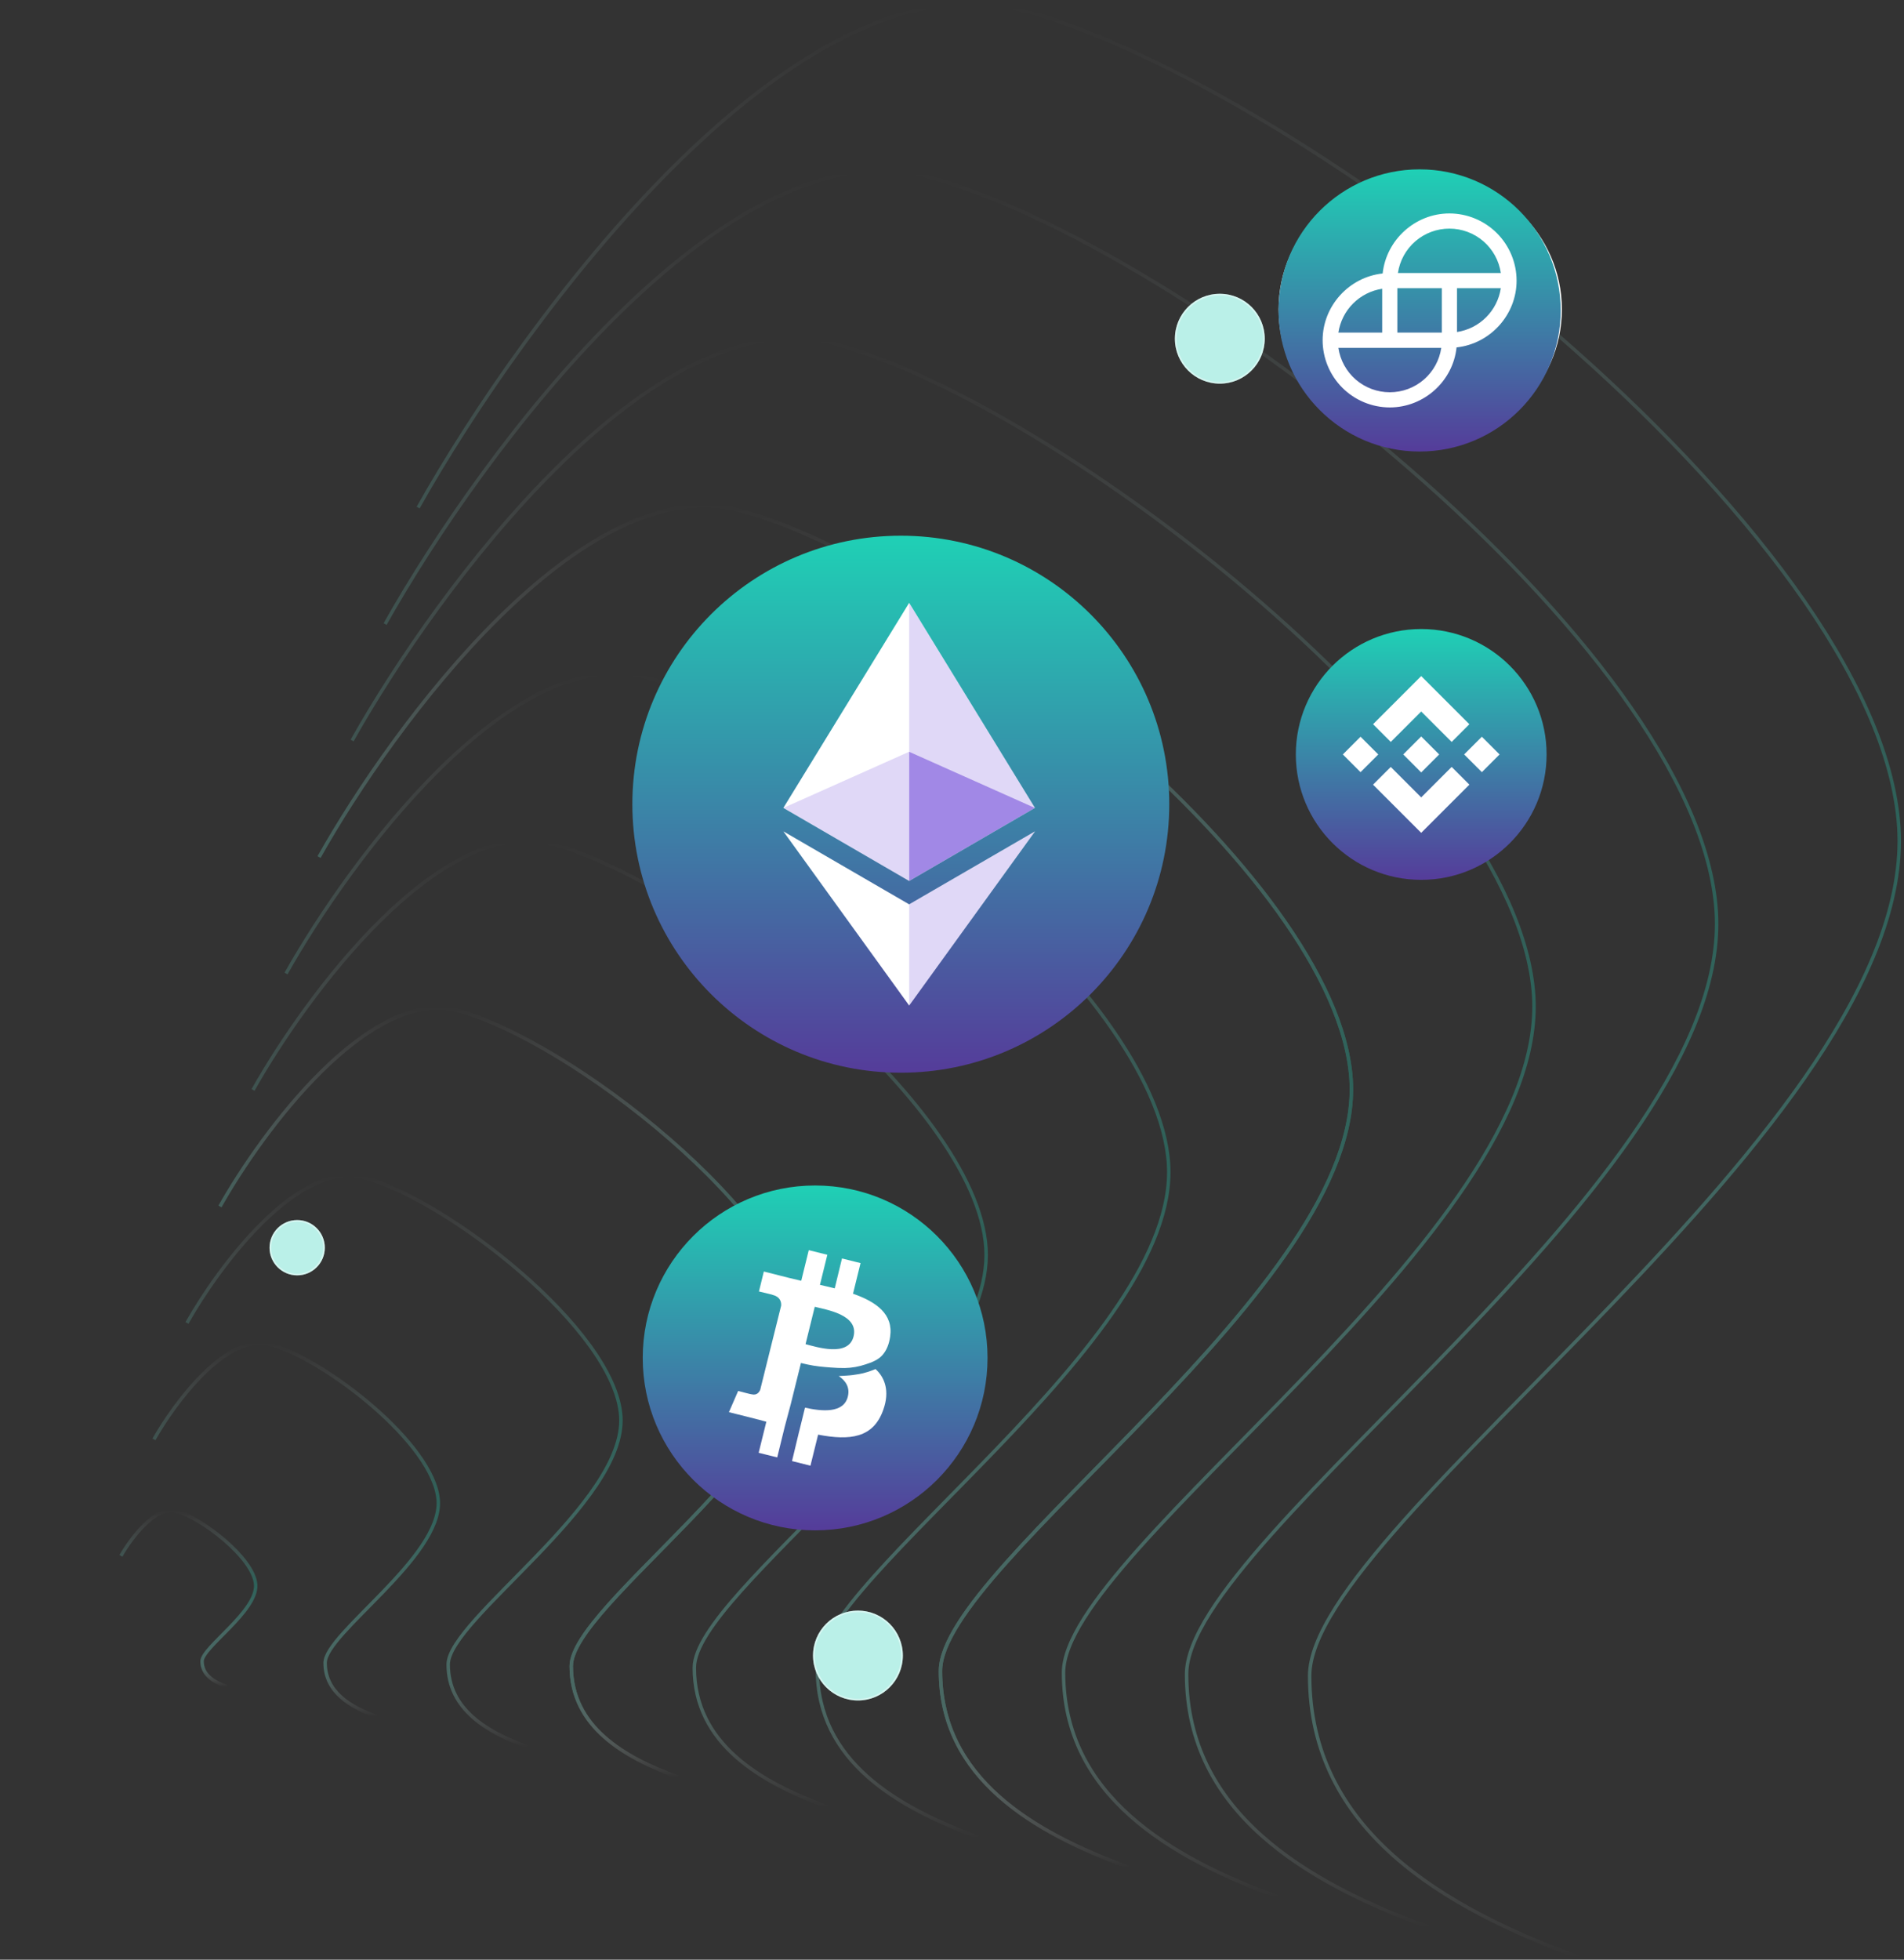 <svg width="551" height="567" viewBox="0 0 551 567" fill="none" xmlns="http://www.w3.org/2000/svg">
<rect x="0" y="0" width="551" height="567" fill="#333333" stroke="none"/>
<g opacity="0.3">
<path d="M121 146.865C152 91.698 230.3 -14.335 295.5 2.865C377 24.364 544 153.865 549.5 239.365C555 324.865 379 440.365 379 484.865C379 529.365 417.5 551.865 457 566.365" stroke="url(#paint0_linear_8191_29664)"/>
<path d="M35 450.158C37.821 445.182 44.945 435.617 50.877 437.168C58.293 439.108 73.488 450.789 73.989 458.502C74.489 466.215 58.475 476.634 58.475 480.648C58.475 484.662 61.978 486.692 65.572 488" stroke="url(#paint1_linear_8191_29664)"/>
<path d="M92.334 247.963C113.941 209.526 168.516 135.649 213.96 147.633C270.765 162.612 387.163 252.84 390.997 312.411C394.83 371.981 272.159 452.454 272.159 483.459C272.159 514.464 298.993 530.14 326.525 540.243" stroke="url(#paint2_linear_8191_29664)"/>
<path d="M63.666 349.06C75.88 327.354 106.729 285.632 132.418 292.4C164.528 300.86 230.325 351.814 232.492 385.456C234.659 419.098 165.316 464.544 165.316 482.053C165.316 499.563 180.485 508.416 196.047 514.121" stroke="url(#paint3_linear_8191_29664)"/>
<path d="M111.445 180.564C139.314 130.974 209.706 35.659 268.321 51.12C341.589 70.447 491.722 186.856 496.666 263.713C501.611 340.57 343.387 444.394 343.387 484.396C343.387 524.397 377.998 544.623 413.509 557.657" stroke="url(#paint4_linear_8191_29664)"/>
<path d="M101.889 214.263C126.627 170.25 189.11 85.654 241.139 99.376C306.176 116.529 439.442 219.848 443.831 288.062C448.22 356.275 307.772 448.424 307.772 483.927C307.772 519.43 338.495 537.382 370.016 548.95" stroke="url(#paint5_linear_8191_29664)"/>
<path d="M92.334 247.963C113.941 209.526 168.516 135.649 213.96 147.633C270.765 162.612 387.163 252.84 390.997 312.411C394.83 371.981 272.159 452.454 272.159 483.459C272.159 514.464 298.993 530.14 326.525 540.243" stroke="url(#paint6_linear_8191_29664)"/>
<path d="M82.777 281.662C101.253 248.802 147.92 185.643 186.778 195.888C235.352 208.695 334.883 285.831 338.161 336.759C341.439 387.687 236.544 456.484 236.544 482.991C236.544 509.497 259.49 522.899 283.032 531.536" stroke="url(#paint7_linear_8191_29664)"/>
<path d="M73.223 315.361C88.567 288.078 127.325 235.638 159.599 244.144C199.941 254.777 282.605 318.823 285.327 361.108C288.05 403.392 200.931 460.514 200.931 482.522C200.931 504.53 219.988 515.657 239.54 522.829" stroke="url(#paint8_linear_8191_29664)"/>
<path d="M63.666 349.06C75.88 327.354 106.729 285.632 132.418 292.4C164.528 300.86 230.325 351.814 232.492 385.456C234.659 419.098 165.316 464.544 165.316 482.053C165.316 499.563 180.485 508.416 196.047 514.121" stroke="url(#paint9_linear_8191_29664)"/>
<path d="M54.111 382.76C63.194 366.63 86.135 335.627 105.238 340.656C129.117 346.943 178.046 384.806 179.658 409.805C181.269 434.804 129.703 468.574 129.703 481.585C129.703 494.596 140.983 501.175 152.556 505.415" stroke="url(#paint10_linear_8191_29664)"/>
<path d="M44.555 416.459C50.506 405.906 65.539 385.622 78.057 388.912C93.704 393.025 125.766 417.798 126.822 434.154C127.878 450.509 94.088 472.604 94.088 481.117C94.088 489.629 101.48 493.933 109.063 496.707" stroke="url(#paint11_linear_8191_29664)"/>
</g>
<ellipse cx="248.277" cy="479" rx="13" ry="13" transform="rotate(-180 248.277 479)" fill="#BAF0E8"/>
<path d="M235.517 479C235.517 471.953 241.23 466.24 248.277 466.24C255.324 466.24 261.037 471.953 261.037 479C261.037 486.047 255.324 491.76 248.277 491.76C241.23 491.76 235.517 486.047 235.517 479Z" stroke="white" stroke-opacity="0.4" stroke-width="0.48"/>
<ellipse cx="353" cy="98" rx="13" ry="13" transform="rotate(-180 353 98)" fill="#BAF0E8"/>
<path d="M340.24 98C340.24 90.953 345.953 85.24 353 85.24C360.047 85.24 365.76 90.953 365.76 98C365.76 105.047 360.047 110.76 353 110.76C345.953 110.76 340.24 105.047 340.24 98Z" stroke="white" stroke-opacity="0.4" stroke-width="0.48"/>
<ellipse cx="86" cy="361" rx="8" ry="8" transform="rotate(-180 86 361)" fill="#BAF0E8"/>
<path d="M78.24 361C78.24 356.714 81.714 353.24 86 353.24C90.286 353.24 93.76 356.714 93.76 361C93.76 365.286 90.286 368.76 86 368.76C81.714 368.76 78.24 365.286 78.24 361Z" stroke="white" stroke-opacity="0.4" stroke-width="0.48"/>
<g clip-path="url(#clip0_8191_29664)">
<circle cx="261" cy="233" r="62" fill="white"/>
<path d="M263.105 174.422V217.49L299.507 233.756L263.105 174.422ZM263.105 261.665V290.929L299.531 240.534L263.105 261.665Z" fill="#9073E2" fill-opacity="0.28"/>
<path d="M263.105 254.894L299.507 233.759L263.105 217.502V254.894Z" fill="#7956DC" fill-opacity="0.7"/>
<path d="M226.699 233.759L263.105 254.894V217.502L226.699 233.759Z" fill="#9073E2" fill-opacity="0.28"/>
<path fill-rule="evenodd" clip-rule="evenodd" d="M260.687 310.373C217.78 310.373 183 275.593 183 232.685C183 189.778 217.78 154.998 260.687 154.998C303.595 154.998 338.375 189.778 338.375 232.685C338.375 275.593 303.595 310.373 260.687 310.373ZM299.502 233.749L263.105 174.42L226.699 233.754L263.105 254.89L299.502 233.749ZM299.531 240.532L263.105 261.658L226.699 240.537L263.105 290.927L299.531 240.532Z" fill="url(#paint12_linear_8191_29664)"/>
</g>
<circle cx="238" cy="394" r="41" fill="white"/>
<g clip-path="url(#clip1_8191_29664)">
<path fill-rule="evenodd" clip-rule="evenodd" d="M235.891 442.782C208.336 442.782 186 420.446 186 392.891C186 365.336 208.336 343 235.891 343C263.446 343 285.782 365.336 285.782 392.891C285.782 420.446 263.446 442.782 235.891 442.782ZM249.034 365.451L243.662 364.11L241.563 372.766C240.147 372.401 238.694 372.077 237.282 371.75L239.421 363.05L234.051 361.709L231.869 370.571C230.699 370.287 229.57 370.041 228.439 369.76L221.048 367.889L219.633 373.661C219.633 373.661 223.63 374.597 223.549 374.637C225.732 375.167 226.137 376.63 226.056 377.768L224.438 384.272L223.025 389.923L219.998 402.121C219.714 402.769 219.068 403.786 217.534 403.421C217.572 403.502 213.615 402.445 213.615 402.445L210.946 408.585L217.93 410.331C219.224 410.658 220.518 411.023 221.772 411.348L219.549 420.334L224.921 421.675L227.104 412.769L228.838 406.265L231.787 394.353C232.392 394.519 233.041 394.64 233.727 394.802C235.91 395.289 238.17 395.492 240.391 395.657C241.763 395.778 243.097 395.819 244.469 395.819C246.517 395.774 248.547 395.416 250.487 394.759C252.106 394.232 254.001 393.543 255.214 392.239C256.627 390.736 257.316 388.747 257.597 386.751C258.566 380.206 253.599 376.67 246.855 374.31L249.034 365.451ZM248.591 397.568C247.095 397.812 246.328 397.933 244.834 398.014L242.732 398.136C244.753 399.517 246.006 401.429 245.358 404.07C244.148 409.031 237.725 408.342 232.96 407.281L231.342 413.87L231.264 414.151L229.202 422.732L234.535 424.073L236.755 415.089C245.885 416.836 252.792 416.146 255.657 407.771C257.475 402.607 256.144 398.582 253.356 396.103C253.315 396.143 253.234 396.143 253.194 396.184C251.903 396.714 250.085 397.325 248.591 397.568ZM247.014 386.67C245.52 392.769 236.15 389.679 233.119 388.906L235.785 378.092C238.816 378.906 248.591 380.287 247.014 386.67Z" fill="url(#paint13_linear_8191_29664)"/>
</g>
<ellipse cx="411" cy="89.5" rx="41" ry="39.5" fill="white"/>
<g clip-path="url(#clip2_8191_29664)">
<path d="M410.82 130.64C388.275 130.64 370 112.365 370 89.82C370 67.275 388.275 49 410.82 49C433.365 49 451.64 67.275 451.64 89.82C451.64 112.365 433.365 130.64 410.82 130.64ZM419.438 61.756C409.565 61.756 401.179 69.349 400.125 79.123C390.346 80.179 382.756 88.565 382.756 98.436C382.759 103.592 384.808 108.537 388.455 112.183C392.101 115.83 397.045 117.88 402.202 117.884C412.075 117.884 420.494 110.291 421.515 100.517C431.291 99.461 438.884 91.075 438.884 81.204C438.881 76.048 436.831 71.103 433.185 67.456C429.539 63.81 424.595 61.76 419.438 61.756ZM434.327 83.381C433.842 86.57 432.349 89.52 430.068 91.801C427.787 94.082 424.837 95.575 421.647 96.06V83.381H434.327ZM387.313 96.259C387.792 93.064 389.281 90.106 391.563 87.818C393.844 85.531 396.798 84.034 399.992 83.546V96.226H387.313V96.259ZM417.093 100.647C416.567 104.22 414.772 107.483 412.038 109.841C409.304 112.2 405.813 113.496 402.202 113.493C398.592 113.496 395.101 112.2 392.367 109.842C389.634 107.484 387.84 104.221 387.313 100.65H417.093V100.647ZM417.259 83.381V96.226H404.381V83.381H417.259ZM434.327 78.992H404.546C405.073 75.42 406.868 72.157 409.602 69.798C412.336 67.44 415.827 66.144 419.438 66.147C423.048 66.144 426.539 67.44 429.273 69.798C432.006 72.156 433.8 75.421 434.327 78.992Z" fill="url(#paint14_linear_8191_29664)"/>
</g>
<ellipse cx="411" cy="218" rx="33" ry="32" fill="white"/>
<g clip-path="url(#clip3_8191_29664)">
<path d="M411.284 254.569C391.244 254.569 375 238.325 375 218.284C375 198.244 391.244 182 411.284 182C431.325 182 447.569 198.244 447.569 218.284C447.569 238.325 431.325 254.569 411.284 254.569ZM402.476 214.665L411.284 205.857L420.097 214.67L425.222 209.544L411.284 195.607L397.351 209.54L402.476 214.665ZM388.607 218.284L393.732 223.41L398.857 218.284L393.732 213.159L388.607 218.284ZM402.476 221.904L397.344 227.022L397.351 227.029L411.284 240.962L425.222 227.024L420.097 221.897L411.284 230.712L402.476 221.904ZM423.712 218.284L428.837 223.41L433.962 218.284L428.837 213.159L423.712 218.284ZM416.482 218.28L411.284 213.082L407.44 216.924L406.998 217.366L406.089 218.278L406.08 218.284L406.089 218.291L411.282 223.487L416.484 218.287L416.487 218.284L416.482 218.28Z" fill="url(#paint15_linear_8191_29664)"/>
</g>
<defs>
<linearGradient id="paint0_linear_8191_29664" x1="335.313" y1="1" x2="335.313" y2="566.365" gradientUnits="userSpaceOnUse">
<stop stop-color="white" stop-opacity="0"/>
<stop offset="0.415" stop-color="#1FD0B5"/>
<stop offset="0.655" stop-color="#70E1D0"/>
<stop offset="0.885" stop-color="#7DE4D4"/>
<stop offset="1" stop-color="white" stop-opacity="0"/>
</linearGradient>
<linearGradient id="paint1_linear_8191_29664" x1="54.5" y1="437" x2="54.5" y2="488" gradientUnits="userSpaceOnUse">
<stop stop-color="white" stop-opacity="0"/>
<stop offset="0.415" stop-color="#1FD0B5"/>
<stop offset="0.655" stop-color="#70E1D0"/>
<stop offset="0.885" stop-color="#7DE4D4"/>
<stop offset="1" stop-color="white" stop-opacity="0"/>
</linearGradient>
<linearGradient id="paint2_linear_8191_29664" x1="241.709" y1="146.333" x2="241.709" y2="540.243" gradientUnits="userSpaceOnUse">
<stop stop-color="white" stop-opacity="0"/>
<stop offset="0.415" stop-color="#1FD0B5"/>
<stop offset="0.655" stop-color="#70E1D0"/>
<stop offset="0.885" stop-color="#7DE4D4"/>
<stop offset="1" stop-color="white" stop-opacity="0"/>
</linearGradient>
<linearGradient id="paint3_linear_8191_29664" x1="148.104" y1="291.667" x2="148.104" y2="514.121" gradientUnits="userSpaceOnUse">
<stop stop-color="white" stop-opacity="0"/>
<stop offset="0.415" stop-color="#1FD0B5"/>
<stop offset="0.655" stop-color="#70E1D0"/>
<stop offset="0.885" stop-color="#7DE4D4"/>
<stop offset="1" stop-color="white" stop-opacity="0"/>
</linearGradient>
<linearGradient id="paint4_linear_8191_29664" x1="304.113" y1="49.444" x2="304.113" y2="557.657" gradientUnits="userSpaceOnUse">
<stop stop-color="white" stop-opacity="0"/>
<stop offset="0.415" stop-color="#1FD0B5"/>
<stop offset="0.655" stop-color="#70E1D0"/>
<stop offset="0.885" stop-color="#7DE4D4"/>
<stop offset="1" stop-color="white" stop-opacity="0"/>
</linearGradient>
<linearGradient id="paint5_linear_8191_29664" x1="272.91" y1="97.889" x2="272.91" y2="548.95" gradientUnits="userSpaceOnUse">
<stop stop-color="white" stop-opacity="0"/>
<stop offset="0.415" stop-color="#1FD0B5"/>
<stop offset="0.655" stop-color="#70E1D0"/>
<stop offset="0.885" stop-color="#7DE4D4"/>
<stop offset="1" stop-color="white" stop-opacity="0"/>
</linearGradient>
<linearGradient id="paint6_linear_8191_29664" x1="241.709" y1="146.333" x2="241.709" y2="540.243" gradientUnits="userSpaceOnUse">
<stop stop-color="white" stop-opacity="0"/>
<stop offset="0.415" stop-color="#1FD0B5"/>
<stop offset="0.655" stop-color="#70E1D0"/>
<stop offset="0.885" stop-color="#7DE4D4"/>
<stop offset="1" stop-color="white" stop-opacity="0"/>
</linearGradient>
<linearGradient id="paint7_linear_8191_29664" x1="210.507" y1="194.778" x2="210.507" y2="531.536" gradientUnits="userSpaceOnUse">
<stop stop-color="white" stop-opacity="0"/>
<stop offset="0.415" stop-color="#1FD0B5"/>
<stop offset="0.655" stop-color="#70E1D0"/>
<stop offset="0.885" stop-color="#7DE4D4"/>
<stop offset="1" stop-color="white" stop-opacity="0"/>
</linearGradient>
<linearGradient id="paint8_linear_8191_29664" x1="179.306" y1="243.222" x2="179.306" y2="522.829" gradientUnits="userSpaceOnUse">
<stop stop-color="white" stop-opacity="0"/>
<stop offset="0.415" stop-color="#1FD0B5"/>
<stop offset="0.655" stop-color="#70E1D0"/>
<stop offset="0.885" stop-color="#7DE4D4"/>
<stop offset="1" stop-color="white" stop-opacity="0"/>
</linearGradient>
<linearGradient id="paint9_linear_8191_29664" x1="148.104" y1="291.667" x2="148.104" y2="514.121" gradientUnits="userSpaceOnUse">
<stop stop-color="white" stop-opacity="0"/>
<stop offset="0.415" stop-color="#1FD0B5"/>
<stop offset="0.655" stop-color="#70E1D0"/>
<stop offset="0.885" stop-color="#7DE4D4"/>
<stop offset="1" stop-color="white" stop-opacity="0"/>
</linearGradient>
<linearGradient id="paint10_linear_8191_29664" x1="116.903" y1="340.111" x2="116.903" y2="505.415" gradientUnits="userSpaceOnUse">
<stop stop-color="white" stop-opacity="0"/>
<stop offset="0.415" stop-color="#1FD0B5"/>
<stop offset="0.655" stop-color="#70E1D0"/>
<stop offset="0.885" stop-color="#7DE4D4"/>
<stop offset="1" stop-color="white" stop-opacity="0"/>
</linearGradient>
<linearGradient id="paint11_linear_8191_29664" x1="85.701" y1="388.556" x2="85.701" y2="496.707" gradientUnits="userSpaceOnUse">
<stop stop-color="white" stop-opacity="0"/>
<stop offset="0.415" stop-color="#1FD0B5"/>
<stop offset="0.655" stop-color="#70E1D0"/>
<stop offset="0.885" stop-color="#7DE4D4"/>
<stop offset="1" stop-color="white" stop-opacity="0"/>
</linearGradient>
<linearGradient id="paint12_linear_8191_29664" x1="260.687" y1="154.998" x2="260.687" y2="310.373" gradientUnits="userSpaceOnUse">
<stop stop-color="#1FD0B5"/>
<stop offset="1" stop-color="#553C9A"/>
</linearGradient>
<linearGradient id="paint13_linear_8191_29664" x1="235.891" y1="343" x2="235.891" y2="442.782" gradientUnits="userSpaceOnUse">
<stop stop-color="#1FD0B5"/>
<stop offset="1" stop-color="#553C9A"/>
</linearGradient>
<linearGradient id="paint14_linear_8191_29664" x1="410.82" y1="49" x2="410.82" y2="130.64" gradientUnits="userSpaceOnUse">
<stop stop-color="#1FD0B5"/>
<stop offset="1" stop-color="#553C9A"/>
</linearGradient>
<linearGradient id="paint15_linear_8191_29664" x1="411.284" y1="182" x2="411.284" y2="254.569" gradientUnits="userSpaceOnUse">
<stop stop-color="#1FD0B5"/>
<stop offset="1" stop-color="#553C9A"/>
</linearGradient>
<clipPath id="clip0_8191_29664">
<rect width="155.375" height="155.375" fill="white" transform="translate(183 155)"/>
</clipPath>
<clipPath id="clip1_8191_29664">
<rect width="99.782" height="99.782" fill="white" transform="translate(186 343)"/>
</clipPath>
<clipPath id="clip2_8191_29664">
<rect width="81.64" height="81.64" fill="white" transform="translate(370 49)"/>
</clipPath>
<clipPath id="clip3_8191_29664">
<rect width="72.569" height="72.569" fill="white" transform="translate(375 182)"/>
</clipPath>
</defs>
</svg>
